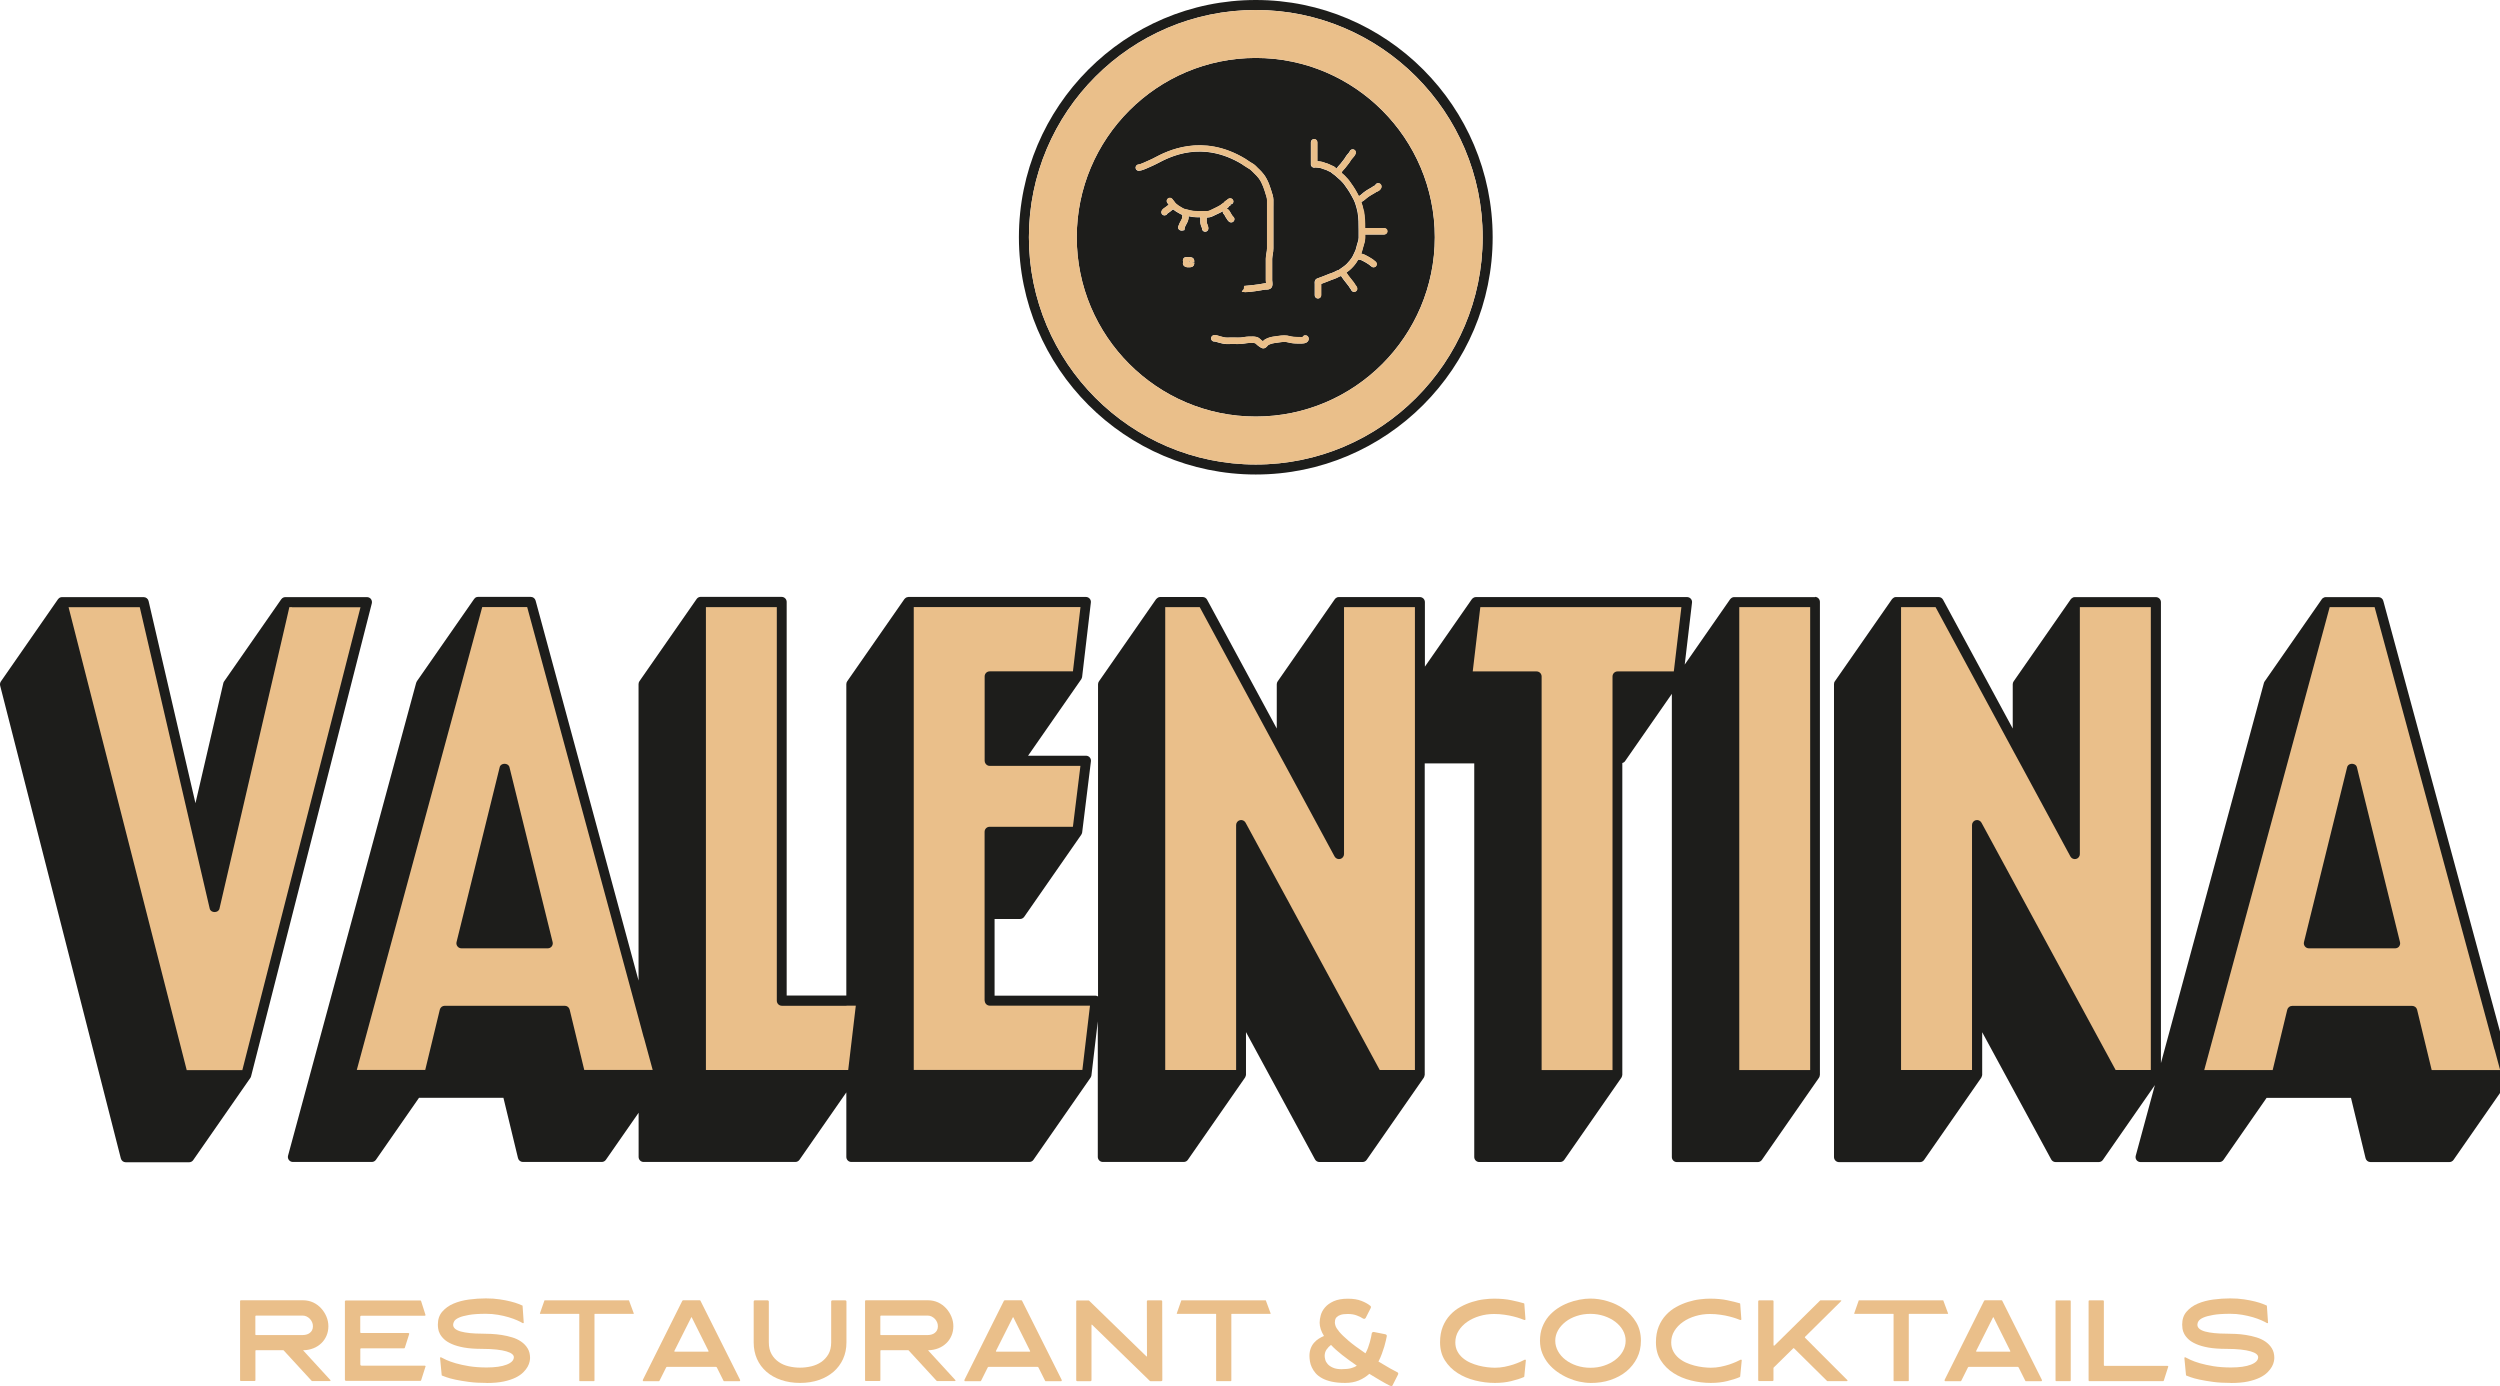 <?xml version="1.0" encoding="UTF-8"?>
<svg xmlns="http://www.w3.org/2000/svg" id="Calque_1" data-name="Calque 1" viewBox="0 0 397.78 220.55">
  <defs>
    <style>
      .cls-1 {
        fill: #1d1d1b;
      }

      .cls-2 {
        fill: #eabf8a;
      }
    </style>
  </defs>
  <g>
    <g>
      <path class="cls-2" d="M38.21,207c0-.07.04-.11.11-.11h9.9c.58,0,1.11.12,1.6.34.49.23.91.54,1.27.93.36.39.64.83.85,1.33s.31,1.01.31,1.54-.1,1.04-.3,1.5-.47.86-.83,1.2-.77.61-1.26.8c-.49.19-1.01.3-1.58.31-.05,0-.05.02-.02.05l4.32,4.71s.03.05,0,.09c-.02.04-.04.05-.08.05h-2.85s-.05-.01-.07-.04l-4.44-4.83s-.05-.04-.07-.04h-4.32c-.07,0-.11.04-.11.11v4.68c0,.07-.04.11-.11.11h-2.22c-.07,0-.11-.04-.11-.11v-12.63ZM40.74,212.42h7.47c.19,0,.38-.03.56-.08.19-.05.36-.13.51-.25.15-.11.28-.25.37-.43.09-.18.14-.38.14-.62s-.04-.46-.13-.66-.21-.39-.36-.54c-.15-.15-.32-.28-.51-.37-.19-.09-.38-.14-.58-.14h-7.47c-.07,0-.11.04-.11.11v2.88c0,.07.03.11.11.11Z"></path>
      <path class="cls-2" d="M54.87,207.11c0-.13.07-.19.21-.19h11.8c.06,0,.1.03.12.09l.69,2.17s.02.09,0,.12-.07.05-.11.05h-10.07c-.13,0-.19.06-.19.19v2.42c0,.09.04.14.12.14h7.54s.08.02.11.05c.02.04.03.07.02.11l-.69,2.17c-.02.07-.07.11-.14.11h-6.83c-.08,0-.12.04-.12.12v2.42c0,.06.02.11.05.15.03.04.08.06.14.06h10.07s.08.02.11.05.03.07,0,.11l-.69,2.17c-.02.06-.06.09-.12.09h-11.8c-.14,0-.21-.06-.21-.19v-12.4Z"></path>
      <path class="cls-2" d="M77.41,220.04c-1.03,0-1.96-.05-2.79-.16-.83-.11-1.54-.23-2.15-.36-.6-.13-1.09-.26-1.44-.39-.36-.12-.59-.21-.7-.26-.04-.02-.05-.05-.05-.07l-.26-2.72c0-.08.03-.12.09-.12.01,0,.02,0,.03,0s.01,0,.03,0c.16.09.44.23.83.41.39.18.89.36,1.5.54s1.33.33,2.15.47c.82.13,1.75.2,2.78.2,1.35,0,2.41-.15,3.18-.45.77-.3,1.15-.7,1.15-1.19,0-.18-.09-.34-.28-.5-.19-.16-.49-.3-.9-.42s-.93-.22-1.57-.29c-.63-.07-1.4-.11-2.31-.11-1.13,0-2.08-.07-2.86-.21-.78-.14-1.43-.33-1.95-.56-.52-.23-.93-.48-1.23-.77-.3-.28-.52-.57-.67-.86-.15-.29-.24-.56-.27-.82-.04-.26-.05-.47-.05-.64,0-.83.23-1.52.7-2.06s1.06-.97,1.79-1.28c.73-.31,1.55-.53,2.46-.65.91-.12,1.81-.18,2.69-.18.8,0,1.53.05,2.19.15s1.25.21,1.75.34c.51.13.92.26,1.23.38s.52.21.62.26c.04,0,.05.02.05.07l.18,2.63c.02.07,0,.11-.09.11-.01,0-.02,0-.03,0,0,0-.01,0-.03,0-.21-.13-.51-.28-.89-.45-.38-.17-.83-.33-1.35-.49s-1.08-.28-1.7-.39c-.62-.11-1.26-.16-1.95-.16-1.1,0-2,.06-2.68.18-.68.12-1.21.26-1.58.43-.38.17-.63.36-.75.56s-.18.4-.18.57c0,.49.41.85,1.23,1.08.82.22,1.95.34,3.38.34.43,0,.92.01,1.46.04s1.09.08,1.66.17c.56.09,1.12.21,1.66.38.54.16,1.02.39,1.44.68.42.29.76.64,1.02,1.07.26.42.39.93.39,1.52,0,.13-.02.32-.07.57-.05.25-.15.53-.31.82-.16.29-.39.59-.7.9s-.71.59-1.22.84c-.51.25-1.14.46-1.89.62-.75.16-1.66.24-2.71.24Z"></path>
      <path class="cls-2" d="M85.9,209l.72-2.06s.01-.04.04-.04h13.4s.03.01.03.04l.76,2.06s-.02.05-.05.05h-6.16s-.05.02-.05.05v10.55c0,.07-.03.11-.09.11h-2.24c-.06,0-.09-.04-.09-.11v-10.55s-.02-.05-.05-.05h-6.16s-.05-.02-.05-.05Z"></path>
      <path class="cls-2" d="M102.28,219.56l6.29-12.6s.09-.07.12-.07h2.64c.06,0,.1.02.12.07l6.31,12.6s.02.09,0,.14c-.03.05-.07.07-.12.07h-2.41c-.06,0-.1-.03-.12-.09l-1.06-2.12s-.06-.07-.12-.07h-7.82s-.08.02-.11.07l-1.06,2.12c-.04.06-.08.09-.12.09h-2.41c-.06,0-.1-.02-.12-.07-.02-.05-.02-.09,0-.14ZM107.37,215.07h5.28s.06-.01.08-.04c.02-.03.01-.06,0-.08l-2.66-5.33c-.02-.06-.05-.06-.09,0l-2.68,5.33c-.02.08,0,.12.07.12Z"></path>
      <path class="cls-2" d="M120.11,206.9h2.01c.06,0,.11.02.15.06.04.04.06.09.06.15v6.49c0,.74.15,1.36.44,1.87.29.51.67.92,1.14,1.24.46.32.99.55,1.59.69.59.14,1.19.21,1.79.21s1.19-.07,1.79-.21c.59-.14,1.12-.37,1.59-.69.46-.32.84-.73,1.14-1.24.29-.51.44-1.13.44-1.87v-6.49c0-.14.07-.21.21-.21h2.01c.14,0,.21.07.21.21v6.49c0,.96-.18,1.84-.54,2.63-.36.79-.86,1.46-1.51,2.03-.65.56-1.42,1-2.32,1.31-.9.31-1.91.47-3.01.47s-2.11-.16-3.02-.47c-.91-.31-1.69-.75-2.33-1.31-.65-.57-1.15-1.24-1.5-2.03-.35-.79-.53-1.66-.53-2.63v-6.49c0-.14.07-.21.21-.21Z"></path>
      <path class="cls-2" d="M137.65,207c0-.07.04-.11.11-.11h9.9c.58,0,1.11.12,1.6.34.49.23.91.54,1.27.93.36.39.64.83.85,1.33s.31,1.01.31,1.54-.1,1.04-.3,1.5-.47.86-.83,1.2-.77.61-1.26.8c-.49.19-1.01.3-1.58.31-.05,0-.05.02-.02.05l4.32,4.71s.03.05,0,.09c-.02.04-.04.05-.08.05h-2.85s-.05-.01-.07-.04l-4.44-4.83s-.05-.04-.07-.04h-4.32c-.07,0-.11.04-.11.11v4.68c0,.07-.04.11-.11.11h-2.22c-.07,0-.11-.04-.11-.11v-12.63ZM140.18,212.42h7.47c.19,0,.38-.03.56-.08.19-.05.36-.13.51-.25.15-.11.28-.25.37-.43.09-.18.14-.38.14-.62s-.04-.46-.13-.66-.21-.39-.36-.54c-.15-.15-.32-.28-.51-.37-.19-.09-.38-.14-.58-.14h-7.47c-.07,0-.11.04-.11.11v2.88c0,.07.03.11.11.11Z"></path>
      <path class="cls-2" d="M153.45,219.56l6.29-12.6s.09-.07.12-.07h2.64c.06,0,.1.02.12.07l6.31,12.6s.02.09,0,.14c-.03.05-.07.07-.12.07h-2.41c-.06,0-.1-.03-.12-.09l-1.06-2.12s-.06-.07-.12-.07h-7.82s-.08.02-.11.07l-1.06,2.12c-.04.06-.08.09-.12.09h-2.41c-.06,0-.1-.02-.12-.07-.02-.05-.02-.09,0-.14ZM158.54,215.07h5.28s.06-.01.08-.04c.02-.03.01-.06,0-.08l-2.66-5.33c-.02-.06-.05-.06-.09,0l-2.68,5.33c-.02.08,0,.12.07.12Z"></path>
      <path class="cls-2" d="M171.41,206.92h1.78c.07,0,.11.02.12.05l9.09,8.84s.03.02.05.02c.04,0,.05-.02.05-.05l-.02-8.7c0-.12.06-.18.18-.18h2.08c.12,0,.18.06.18.18l.02,12.49c0,.13-.06.19-.19.19h-1.69c-.06,0-.1-.02-.12-.05l-9.18-8.93s-.04-.03-.06-.02c-.02.01-.03.03-.03.05v8.77c0,.12-.06.18-.19.18h-2.06c-.12,0-.18-.06-.18-.18v-12.49c0-.12.06-.18.18-.18Z"></path>
      <path class="cls-2" d="M187.23,209l.72-2.06s.01-.04.04-.04h13.4s.03.01.03.04l.76,2.06s-.02.05-.05.05h-6.16s-.05.02-.05.05v10.55c0,.07-.03.11-.09.11h-2.24c-.06,0-.09-.04-.09-.11v-10.55s-.02-.05-.05-.05h-6.16s-.05-.02-.05-.05Z"></path>
      <path class="cls-2" d="M219.35,216.65c.77.47,1.4.84,1.87,1.1s.84.46,1.11.59c.15.08.19.21.11.37l-.85,1.68c-.04.11-.12.16-.25.16-.04,0-.14-.04-.32-.13s-.39-.2-.63-.34c-.24-.13-.5-.28-.77-.44-.28-.16-.53-.31-.77-.46-.24-.15-.45-.27-.63-.38-.18-.11-.3-.18-.34-.21-.48.44-1.04.79-1.66,1.05-.63.26-1.35.4-2.18.4s-1.54-.07-2.14-.2c-.61-.13-1.12-.32-1.54-.55-.42-.23-.76-.49-1.02-.79s-.46-.61-.61-.93c-.15-.32-.25-.63-.3-.95-.05-.32-.08-.61-.08-.88,0-.45.07-.84.2-1.19.13-.35.31-.65.53-.9.22-.25.46-.47.74-.64.28-.18.55-.32.84-.44-.46-.74-.69-1.45-.69-2.12,0-.35.06-.75.18-1.19s.35-.86.68-1.24c.33-.39.79-.71,1.37-.98.59-.26,1.34-.4,2.25-.4s1.59.12,2.18.35,1.05.49,1.4.78c.11.09.13.21.07.35l-.81,1.59c-.06.09-.14.14-.25.14-.05,0-.1-.02-.16-.05-.25-.17-.58-.33-.99-.49-.41-.16-.89-.24-1.44-.24-.51,0-.9.05-1.17.15-.28.1-.48.22-.61.36-.13.14-.21.29-.24.45-.03.16-.04.3-.04.41,0,.13.04.31.11.54.08.23.27.53.59.92s.8.85,1.45,1.41,1.56,1.23,2.72,2.02c.15-.27.29-.56.4-.86s.21-.61.29-.9.15-.56.2-.81.09-.45.11-.6c.04-.15.14-.23.32-.23l1.85.37c.08.02.14.06.18.12s.06.12.04.19c-.04.16-.08.39-.14.67-.06.28-.14.6-.25.96-.11.36-.24.74-.39,1.16-.15.41-.33.83-.55,1.25ZM213.56,217.85c.55,0,1.02-.05,1.4-.15.38-.1.69-.24.92-.41-.84-.58-1.63-1.15-2.34-1.71s-1.3-1.09-1.76-1.59c-.27.2-.51.45-.71.74s-.3.63-.3,1.01c0,.15.03.35.09.59.06.24.18.47.38.7.19.22.47.42.84.58.36.17.86.25,1.48.25Z"></path>
      <path class="cls-2" d="M242.53,219.02s-.02.06-.07.09c-.55.24-1.22.45-2,.64-.78.19-1.65.29-2.6.29-1.06,0-2.1-.13-3.14-.39s-1.97-.65-2.8-1.18c-.83-.53-1.5-1.2-2.02-2.02-.52-.82-.77-1.78-.77-2.88,0-.95.15-1.78.44-2.5.29-.71.68-1.33,1.16-1.84.48-.52,1.03-.95,1.64-1.28.61-.34,1.23-.6,1.87-.8s1.26-.34,1.87-.41c.61-.08,1.15-.11,1.62-.11,1.02,0,1.93.08,2.74.25.8.17,1.47.33,2,.49.05.02.07.06.07.11l.18,2.43c0,.08-.04.12-.11.12-.01,0-.02,0-.03,0,0,0-.01,0-.03,0-.14-.06-.36-.14-.67-.25-.3-.11-.67-.21-1.09-.32-.42-.11-.89-.2-1.41-.27-.52-.08-1.07-.12-1.66-.12-.8,0-1.57.11-2.31.33s-1.4.53-1.97.93c-.58.4-1.03.88-1.37,1.43-.34.55-.51,1.16-.51,1.83,0,.53.11,1,.32,1.4.21.41.49.76.84,1.06s.74.55,1.18.75c.44.2.9.36,1.36.48.47.12.93.21,1.38.26.45.05.86.08,1.22.08.53,0,1.04-.05,1.54-.15.5-.1.95-.22,1.36-.35.41-.14.78-.28,1.1-.42s.57-.27.75-.36c.01,0,.02,0,.03,0s.01,0,.03,0c.09,0,.13.04.11.12l-.25,2.59Z"></path>
      <path class="cls-2" d="M253.05,220.04c-.55,0-1.13-.07-1.74-.2-.61-.13-1.21-.33-1.81-.59-.59-.26-1.16-.58-1.7-.96-.54-.38-1.01-.82-1.43-1.32-.41-.5-.74-1.05-.98-1.66-.24-.61-.36-1.27-.36-1.99,0-.8.12-1.52.37-2.16.25-.64.58-1.21.99-1.7.42-.49.9-.92,1.44-1.28s1.11-.65,1.7-.88c.59-.23,1.19-.4,1.8-.51.6-.11,1.18-.17,1.72-.17.87,0,1.78.13,2.72.41s1.81.68,2.6,1.24,1.44,1.25,1.95,2.09.77,1.83.77,2.97c0,1-.2,1.91-.61,2.73-.41.82-.97,1.53-1.69,2.13s-1.57,1.05-2.54,1.38-2.04.48-3.19.48ZM253.05,209.05c-.77,0-1.5.11-2.18.34-.68.22-1.27.53-1.77.92s-.9.84-1.2,1.36c-.29.52-.44,1.07-.44,1.66s.15,1.14.44,1.67c.29.52.69.98,1.2,1.37s1.09.69,1.77.92c.68.22,1.4.34,2.18.34s1.5-.11,2.18-.34c.67-.22,1.27-.53,1.78-.92s.91-.84,1.21-1.37c.29-.52.44-1.08.44-1.67s-.15-1.14-.44-1.66c-.29-.52-.7-.97-1.21-1.36s-1.1-.69-1.78-.92c-.68-.22-1.4-.34-2.18-.34Z"></path>
      <path class="cls-2" d="M276.88,219.02s-.02.06-.07.09c-.55.24-1.22.45-2,.64-.78.19-1.65.29-2.6.29-1.06,0-2.1-.13-3.14-.39s-1.97-.65-2.8-1.18c-.83-.53-1.5-1.2-2.02-2.02-.52-.82-.77-1.78-.77-2.88,0-.95.15-1.78.44-2.5.29-.71.68-1.33,1.16-1.84.48-.52,1.03-.95,1.64-1.28.61-.34,1.23-.6,1.87-.8s1.26-.34,1.87-.41c.61-.08,1.15-.11,1.62-.11,1.02,0,1.93.08,2.74.25.8.17,1.47.33,2,.49.05.02.07.06.07.11l.18,2.43c0,.08-.04.12-.11.12-.01,0-.02,0-.03,0,0,0-.01,0-.03,0-.14-.06-.36-.14-.67-.25-.3-.11-.67-.21-1.09-.32-.42-.11-.89-.2-1.41-.27-.52-.08-1.07-.12-1.66-.12-.8,0-1.57.11-2.31.33s-1.4.53-1.97.93c-.58.4-1.03.88-1.37,1.43-.34.55-.51,1.16-.51,1.83,0,.53.11,1,.32,1.4.21.41.49.76.84,1.06s.74.55,1.18.75c.44.2.9.36,1.36.48.47.12.93.21,1.38.26.45.05.86.08,1.22.08.53,0,1.04-.05,1.54-.15.5-.1.95-.22,1.36-.35.41-.14.78-.28,1.1-.42s.57-.27.75-.36c.01,0,.02,0,.03,0s.01,0,.03,0c.09,0,.13.04.11.12l-.25,2.59Z"></path>
      <path class="cls-2" d="M279.76,207.04c0-.09.05-.14.14-.14h2.15c.09,0,.14.05.14.14v6.97c0,.07.03.11.09.11.02,0,.05-.01.07-.04l7.26-7.16s.03-.02.05-.02h3.24s.06.01.07.04c.01.03,0,.06-.02.08l-5.76,5.7s-.04.08,0,.12l6.76,6.77s.03.05,0,.09c-.02.04-.04.05-.06.05h-3.15s-.03-.01-.05-.04l-5.23-5.17s-.05-.04-.07-.04-.05.01-.07.04l-3.12,3.07s-.02.04-.02.07v1.92c0,.09-.05.14-.14.14h-2.15c-.09,0-.14-.05-.14-.14v-12.58Z"></path>
      <path class="cls-2" d="M295.02,209l.72-2.06s.01-.04.04-.04h13.4s.03.01.03.04l.76,2.06s-.02.05-.05.05h-6.16s-.05.02-.05.05v10.55c0,.07-.03.11-.09.11h-2.24c-.06,0-.09-.04-.09-.11v-10.55s-.02-.05-.05-.05h-6.16s-.05-.02-.05-.05Z"></path>
      <path class="cls-2" d="M309.41,219.56l6.29-12.6s.09-.07.12-.07h2.64c.06,0,.1.02.12.07l6.31,12.6s.02.09,0,.14c-.03.05-.07.07-.12.07h-2.41c-.06,0-.1-.03-.12-.09l-1.06-2.12s-.06-.07-.12-.07h-7.82s-.08.02-.11.07l-1.06,2.12c-.04.06-.08.09-.12.09h-2.41c-.06,0-.1-.02-.12-.07-.02-.05-.02-.09,0-.14ZM314.5,215.07h5.28s.06-.01.08-.04c.02-.03.01-.06,0-.08l-2.66-5.33c-.02-.06-.05-.06-.09,0l-2.68,5.33c-.02.08,0,.12.07.12Z"></path>
      <path class="cls-2" d="M327.18,219.76c-.08,0-.12-.04-.12-.12v-12.61c0-.08.04-.12.12-.12h2.18c.08,0,.12.04.12.12v12.61c0,.08-.04.12-.12.12h-2.18Z"></path>
      <path class="cls-2" d="M332.48,219.76c-.11,0-.16-.05-.16-.16v-12.54c0-.11.05-.16.16-.16h2.11c.11,0,.16.05.16.16v10.11c0,.11.05.16.16.16h9.97c.09,0,.13.05.11.14l-.71,2.22s-.06.07-.11.07h-11.7Z"></path>
      <path class="cls-2" d="M354.95,220.04c-1.03,0-1.96-.05-2.79-.16-.83-.11-1.54-.23-2.15-.36-.61-.13-1.09-.26-1.44-.39-.36-.12-.59-.21-.7-.26-.03-.02-.05-.05-.05-.07l-.26-2.72c0-.08.03-.12.09-.12.01,0,.02,0,.03,0s.01,0,.03,0c.17.09.44.23.83.41.39.18.89.36,1.5.54.61.18,1.33.33,2.15.47.82.13,1.75.2,2.78.2,1.35,0,2.41-.15,3.18-.45.77-.3,1.15-.7,1.15-1.19,0-.18-.09-.34-.28-.5-.19-.16-.49-.3-.9-.42s-.93-.22-1.57-.29c-.63-.07-1.4-.11-2.31-.11-1.13,0-2.08-.07-2.86-.21s-1.43-.33-1.95-.56-.93-.48-1.23-.77c-.3-.28-.52-.57-.67-.86-.15-.29-.24-.56-.27-.82-.03-.26-.05-.47-.05-.64,0-.83.23-1.52.7-2.06.46-.54,1.06-.97,1.79-1.28.73-.31,1.55-.53,2.46-.65s1.81-.18,2.69-.18c.8,0,1.53.05,2.19.15.66.1,1.25.21,1.75.34.51.13.92.26,1.23.38s.52.21.62.26c.04,0,.05.02.05.07l.18,2.63c.02.07,0,.11-.09.11-.01,0-.02,0-.03,0,0,0-.02,0-.03,0-.21-.13-.51-.28-.89-.45-.38-.17-.83-.33-1.35-.49-.52-.15-1.08-.28-1.7-.39-.62-.11-1.27-.16-1.95-.16-1.1,0-2,.06-2.68.18s-1.21.26-1.59.43c-.38.17-.62.36-.75.56s-.18.4-.18.57c0,.49.41.85,1.23,1.08.82.22,1.95.34,3.38.34.43,0,.92.01,1.46.04.54.02,1.09.08,1.66.17.56.09,1.12.21,1.66.38.54.16,1.02.39,1.44.68.42.29.76.64,1.02,1.07.26.42.39.93.39,1.52,0,.13-.02.32-.07.57-.05.25-.15.53-.31.82-.16.29-.39.59-.7.9-.31.31-.71.59-1.22.84-.51.25-1.14.46-1.89.62-.75.16-1.66.24-2.71.24Z"></path>
    </g>
    <g>
      <path class="cls-1" d="M59.03,95.32c-.15-.19-.38-.31-.63-.31h-12.99s-.03,0-.05,0c-.05,0-.09.01-.13.02-.04,0-.07.02-.11.03-.06.02-.11.05-.16.09-.01.01-.03.02-.05.03-.06.05-.11.1-.16.17l-9.1,13.08c-.06.08-.1.18-.12.28l-4.43,19.09-7.46-32.17c-.08-.36-.41-.62-.78-.62h-12.98s-.02,0-.03,0c-.11,0-.22.03-.31.07,0,0-.01,0-.02.01-.09.05-.17.11-.24.2,0,0-.02.01-.03.02,0,0,0,0,0,.01,0,0-.01.01-.02.02L.14,108.43c-.13.19-.17.43-.12.65l19.21,75.25c.09.35.41.6.77.6h10.09c.26,0,.51-.13.65-.34l9.1-13.09s0,0,0,0c.05-.08.09-.16.11-.25l19.21-75.25c.06-.24,0-.49-.14-.69Z"></path>
      <path class="cls-1" d="M288.82,95.01h-12.88s-.02,0-.03,0c-.19,0-.36.08-.5.21-.02.02-.04.04-.06.06-.02.02-.04.04-.06.06l-7.23,10.4,1.16-9.85c.03-.23-.04-.45-.19-.62-.15-.17-.37-.27-.6-.27h-33.59s-.04.01-.07.01c-.07,0-.13.01-.19.04-.04.01-.08.04-.12.06-.04.02-.08.04-.12.07-.03.03-.06.06-.09.1-.02.02-.05.04-.07.07l-7.46,10.72v-10.27c0-.44-.36-.8-.8-.8h-12.88s-.02,0-.03,0c-.09,0-.18.02-.27.05-.02,0-.04.02-.05.03-.06.03-.13.07-.18.12-.02.02-.04.04-.06.06-.02.02-.04.04-.06.07l-9.1,13.09c-.09.13-.14.29-.14.46v7.04l-11.09-20.51c-.14-.26-.41-.42-.7-.42h-6.76c-.12,0-.23.03-.33.08-.01,0-.03.02-.04.03-.09.05-.17.12-.24.2-.01.01-.03.02-.04.03l-9.1,13.09c-.09.13-.14.29-.14.46v49.67c-.12-.08-.26-.13-.41-.13h-16.05v-12.2h4.06c.26,0,.5-.13.65-.34l9.1-13.09s0-.02.01-.04c.06-.1.11-.2.12-.32h0s0-.02,0-.02l1.39-11.27c.03-.23-.04-.46-.19-.63-.15-.17-.37-.27-.6-.27h-9.21l8.47-12.18s0-.03.02-.04c.04-.06.06-.13.08-.21,0-.03.03-.06.03-.1,0,0,0-.01,0-.02l1.39-11.82c.03-.23-.04-.45-.19-.62-.15-.17-.37-.27-.6-.27h-28.23s-.06.01-.09.02c-.06,0-.11.02-.17.03-.04.01-.08.04-.12.06-.05.03-.09.05-.13.09-.03.03-.06.06-.09.09-.02.02-.04.03-.05.05l-9.1,13.08c-.09.13-.14.29-.14.46v49.54h-9.49v-62.63c0-.44-.36-.8-.8-.8h-12.88s-.02,0-.04,0c-.1,0-.19.03-.27.06-.08.04-.16.08-.23.15-.02.02-.04.04-.05.06-.02.02-.05.04-.06.07l-9.1,13.08c-.09.13-.14.29-.14.46v47.17l-16.38-60.46c-.09-.35-.41-.59-.77-.59h-8.37s-.03,0-.04,0c-.07,0-.13.01-.19.03-.01,0-.03,0-.04.01-.07.02-.13.06-.18.1-.01,0-.02.01-.03.02-.06.05-.12.11-.16.17l-9.1,13.08c-.05.08-.09.16-.12.25l-20.39,75.25c-.06.24-.02.49.14.69.15.2.39.31.63.31h12.56c.26,0,.5-.13.65-.34l6.86-9.87h13.43l2.32,9.6c.09.36.41.61.77.61h12.56c.26,0,.5-.13.65-.34l5.21-7.49v7.03c0,.44.35.8.79.8h24.15c.26,0,.5-.13.65-.34l7.46-10.73v10.27c0,.44.35.8.79.8h28.33c.26,0,.51-.13.65-.34l9.1-13.09s0-.02.01-.03c.06-.1.1-.2.12-.31,0,0,0-.01,0-.02h0s1.01-8.59,1.01-8.59v21.58c0,.44.36.8.8.8h12.88c.26,0,.51-.13.65-.34l9.1-13.09s.01-.04.03-.06c.04-.06.06-.13.08-.2.01-.04.02-.09.03-.13,0-.02.01-.04.01-.06v-6.78l10.98,20.25c.14.26.41.42.7.42h6.87c.26,0,.5-.13.65-.34l9.1-13.09s.02-.05.03-.08c.02-.04.04-.09.06-.14.02-.05.03-.11.03-.16,0-.03.02-.05.02-.08v-49.54h7.88v62.63c0,.44.35.8.79.8h12.88c.26,0,.5-.13.65-.34l9.1-13.09s.02-.05.03-.07c.03-.05.05-.09.06-.14.02-.05.02-.1.03-.15,0-.03.02-.05.02-.09v-49.6c.17-.05.32-.14.42-.28l7.46-10.73v73.7c0,.44.35.8.79.8h12.88c.26,0,.5-.13.65-.34l9.1-13.09s.02-.06.04-.08c.02-.04.04-.08.05-.12.02-.05.03-.11.03-.17,0-.03.02-.05.02-.08v-75.25c0-.44-.35-.8-.79-.8Z"></path>
      <path class="cls-1" d="M399.6,171.03c0-.06,0-.12,0-.18l-20.39-75.25c-.09-.35-.41-.59-.77-.59h-8.37s0,0-.01,0c-.08,0-.17.01-.24.04-.03.01-.06.03-.09.05-.05.02-.09.04-.14.07-.05.04-.1.09-.14.14-.01.01-.03.02-.04.04h0s0,.02,0,.02l-9.09,13.07c-.05.08-.09.16-.11.25l-16.38,60.46v-73.34c0-.44-.36-.8-.8-.8h-12.88s-.02,0-.03,0c-.09,0-.18.02-.27.05-.02,0-.04.03-.06.04-.06.03-.12.07-.17.11-.02.02-.05.05-.07.07-.02.02-.04.04-.06.06l-9.1,13.08c-.09.13-.14.29-.14.46v7.04l-11.09-20.5c-.14-.26-.41-.42-.7-.42h-6.76s-.03,0-.04,0c-.1,0-.2.02-.28.06-.02.01-.04.03-.06.04-.09.05-.16.11-.23.19-.01.01-.03.02-.04.03l-9.1,13.08c-.1.13-.14.29-.14.46v75.25c0,.44.36.8.8.8h12.88c.26,0,.5-.13.65-.34l9.1-13.09s.01-.05.03-.07c.03-.06.06-.13.08-.2.01-.04.02-.09.03-.13,0-.02.01-.04.01-.06v-6.78l10.98,20.24c.14.26.41.42.7.42h6.87c.26,0,.5-.13.65-.34l8.28-11.91-3.05,11.25c-.06.24-.02.49.13.69.15.2.39.31.63.31h12.55c.26,0,.5-.13.65-.34l6.86-9.87h13.43l2.32,9.6c.09.36.41.61.78.61h12.56c.26,0,.5-.13.65-.34l9.1-13.09s.01-.05.03-.08c.05-.09.09-.18.1-.28,0-.04,0-.09,0-.13Z"></path>
    </g>
    <g>
      <path class="cls-2" d="M46.48,96.6h-.44l-.17.75-.36,1.57-10.59,45.66c-.17.72-1.38.72-1.55,0l-2.26-9.72-.41-1.76-.41-1.76-8.05-34.73h-11.33l4.58,17.96,4.39,17.19,9.83,38.51h8.85l2.06-8.08,2.22-8.69,14.52-56.88h-10.89Z"></path>
      <path class="cls-2" d="M102.43,165.08l-.39-1.45-.4-1.49-1.67-6.18-16.09-59.37h-7.15l-.13.47-.35,1.3-19.48,71.88h10.89l2.32-9.6c.09-.36.41-.61.78-.61h19.1c.37,0,.69.25.78.61l2.32,9.6h10.89l-.61-2.24-.8-2.94ZM87.79,150.58c-.15.19-.38.31-.63.31h-13.74c-.24,0-.48-.11-.63-.31-.15-.19-.21-.44-.15-.68l.66-2.67.41-1.66.41-1.66,5.39-21.85c.17-.71,1.37-.71,1.55,0l6.87,27.84c.06.24,0,.49-.14.68Z"></path>
      <path class="cls-2" d="M134.69,160.03h-10.29c-.44,0-.8-.36-.8-.8v-62.63h-11.28v73.65h22.64l.04-.34.48-4.07.69-5.83h-1.48Z"></path>
      <path class="cls-2" d="M156.66,159.23v-26.88c0-.44.36-.8.8-.8h13.25l.02-.13,1.18-9.56h-14.45c-.27,0-.5-.15-.64-.35-.09-.13-.15-.28-.15-.45v-13.44c0-.44.36-.8.8-.8h13.25l.04-.37,1.16-9.86h-26.53v73.65h26.83l.02-.17,1.19-10.06h-15.95c-.44,0-.8-.36-.8-.8Z"></path>
      <path class="cls-2" d="M213.85,96.6v39.3c0,.36-.25.68-.6.77-.36.09-.72-.07-.9-.39l-7.6-14.06-.8-1.47-.8-1.47-12.26-22.68h-5.49v73.65h11.28v-38.98c0-.36.25-.68.6-.77.36-.09.72.07.9.39l4.97,9.16.8,1.47.8,1.47.28.51.51.95.51.94,13.48,24.86h5.6v-73.65h-11.29Z"></path>
      <path class="cls-2" d="M237.01,96.6h-1.47l-.04.3-1.17,9.93h10.16c.44,0,.8.36.8.8v62.63h11.28v-62.63c0-.44.36-.8.8-.8h8.95l.04-.3,1.17-9.93h-30.52Z"></path>
      <polygon class="cls-2" points="276.74 96.6 276.74 98.56 276.74 101.42 276.74 170.26 287.9 170.26 288.02 170.26 288.02 165.61 288.02 160.12 288.02 96.6 277 96.6 276.74 96.6"></polygon>
      <path class="cls-2" d="M330.93,96.6v39.3c0,.36-.25.68-.6.77-.36.09-.72-.07-.9-.39l-7.6-14.06-.8-1.47-.8-1.47-12.26-22.68h-5.49v73.65h11.29v-38.98c0-.36.25-.68.6-.77.35-.09.72.07.9.39l21.35,39.36h5.6v-73.65h-11.29Z"></path>
      <path class="cls-2" d="M396.9,166.99l-1.17-4.33-17.9-66.06h-7.15l-.82,3.04-1,3.69-18.14,66.93h10.89l2.32-9.6c.09-.36.41-.61.78-.61h19.1c.37,0,.69.25.78.61l2.32,9.6h10.89l-.88-3.27ZM381.74,150.58c-.15.19-.38.31-.63.31h-13.74c-.24,0-.48-.11-.63-.31-.15-.19-.21-.44-.15-.68l.66-2.68.41-1.66.41-1.66,5.39-21.84c.11-.43.59-.6.99-.5.26.06.49.22.56.5l.34,1.4,6.52,26.45c.06.24,0,.49-.15.68Z"></path>
    </g>
  </g>
  <g>
    <g>
      <path class="cls-1" d="M189.06,41.71l.47-.08-.37-.04s-.07.08-.09.12Z"></path>
      <path class="cls-1" d="M199.81,0C179.03,0,162.12,16.94,162.12,37.75s16.91,37.75,37.69,37.75,37.69-16.93,37.69-37.75S220.59,0,199.81,0ZM199.81,73.91c-19.91,0-36.1-16.22-36.1-36.16S179.91,1.59,199.81,1.59s36.1,16.22,36.1,36.16-16.19,36.16-36.1,36.16Z"></path>
      <path class="cls-1" d="M199.81,9.22c-15.71,0-28.49,12.8-28.49,28.53s12.78,28.53,28.49,28.53,28.48-12.8,28.48-28.53-12.78-28.53-28.48-28.53ZM217.2,37.42c0,.31,0,.64-.06.98-.04.2-.1.39-.16.58-.03.11-.07.22-.1.33l-.06.23c-.05.2-.1.4-.17.6-.03.07-.06.14-.09.21.43.08.85.32,1.18.51l.16.09c.37.21.73.47.99.71.2.19.21.51.02.72-.1.1-.23.16-.37.16-.12,0-.25-.05-.35-.14-.2-.19-.5-.4-.79-.57l-.17-.1c-.3-.18-.76-.44-1.02-.41-.05,0-.09,0-.13,0-.17.3-.36.58-.52.79-.36.45-.73.81-1.13,1.1-.07.05-.14.1-.21.14,0,.02.01.03.01.05.03.04.08.11.08.12.14.22.31.45.48.66.21.25.42.51.61.77.09.12.17.26.25.39.13.17.24.31.28.5.06.27-.11.54-.38.6-.04,0-.07.01-.11.01-.23,0-.44-.16-.49-.4,0,.03-.02,0-.04-.03-.05-.06-.1-.12-.13-.18-.06-.1-.12-.2-.19-.3-.18-.24-.38-.49-.57-.73-.19-.23-.38-.5-.55-.75-.03-.05-.07-.1-.1-.15-.05.02-.11.04-.16.06-.04.01-.07.02-.11.04-.32.17-.58.3-.88.4-.26.08-.5.18-.74.28l-.28.11c-.33.13-.66.26-1,.38h0v1.81c0,.28-.23.51-.51.51s-.51-.23-.51-.51v-1.81c0-.14-.02-.25,0-.37.07-.35.28-.46.46-.52.42-.14.79-.29,1.17-.44l.27-.11c.27-.11.54-.22.83-.31.22-.07.42-.17.64-.29.16-.09.26-.12.35-.15.03,0,.06-.02.1-.03.02,0,.06-.04.09-.06l.11-.08c.21-.15.42-.29.62-.44.33-.24.63-.54.93-.92.2-.25.45-.59.59-.94.05-.13.12-.26.18-.38.06-.11.12-.23.16-.35.06-.17.1-.33.14-.5l.06-.24c.03-.12.07-.25.11-.37.05-.16.1-.32.14-.48.05-.23.05-.49.04-.76v-.19s0-.54,0-.54c0-1.02,0-1.99-.17-2.96-.09-.5-.25-.98-.39-1.43-.11-.33-.28-.64-.46-.97l-.16-.29c-.32-.6-.73-1.18-1.13-1.73-.1-.14-.22-.26-.34-.39-.08-.09-.17-.17-.25-.26-.06-.06-.12-.11-.18-.16-.08-.07-.17-.14-.25-.22-.24-.24-.5-.46-.83-.68-.08-.05-.15-.11-.21-.17-.06-.05-.11-.09-.14-.1-.15-.05-.28-.12-.42-.19l-.14-.07c-.15-.07-.29-.12-.43-.15-.12-.03-.23-.07-.33-.12-.05-.02-.11-.05-.17-.06-.3-.06-.58-.1-.91-.11-.3.12-.69-.13-.69-.47v-3.54c0-.28.23-.51.51-.51s.51.23.51.51v3.01c.28.02.54.06.81.12.13.03.24.07.35.12.05.02.11.05.17.06.21.05.42.12.63.23l.18.09c.08.04.16.09.25.11.23.07.39.21.5.31.04.03.07.06.11.09.02.02.04.03.07.05.13-.23.3-.41.44-.56.08-.09.16-.17.22-.25.1-.14.2-.27.31-.4.17-.21.33-.41.44-.62.11-.2.26-.37.39-.52.13-.14.24-.27.28-.38.09-.26.38-.4.64-.31.26.09.4.38.31.64-.11.3-.31.53-.49.73-.1.12-.2.23-.26.32-.16.29-.35.53-.54.77-.09.12-.19.24-.28.36-.08.12-.19.24-.31.36-.16.17-.35.38-.33.48,0,.03,0,.06,0,.09.02.02.05.04.07.06.05.05.11.1.16.14.11.09.21.17.3.28.07.08.14.15.21.23.15.16.31.32.44.5.42.57.85,1.19,1.2,1.84l.15.28c.06.11.12.23.18.34.02,0,.04-.01.06-.02.13-.06.41-.31.51-.39.08-.07.14-.12.17-.15.23-.17.49-.36.75-.51.21-.12.41-.23.61-.35.08-.07.15-.13.24-.18.1-.06.2-.08.26-.09.06-.27.33-.42.61-.36.27.06.45.36.39.63-.08.35-.39.56-.56.65-.09.05-.18.06-.23.08-.07.06-.13.11-.19.14-.21.13-.42.25-.64.37-.22.12-.44.29-.64.43l-.11.09c-.29.26-.57.49-.84.59.14.43.29.91.39,1.43.17.92.19,1.84.19,2.73h3.05c.28,0,.51.23.51.51s-.23.51-.51.51h-3.05v.11ZM192.05,35.57l.05.14c.07.18.16.41.16.68,0,.28-.23.49-.51.49h-.01c-.28,0-.5-.24-.49-.52,0-.07-.04-.17-.09-.28l-.07-.17c-.14-.38-.12-.78-.11-1.12v-.21s-.48,0-.48,0c-.48,0-.93-.06-1.39-.17.07.52-.17.95-.36,1.3-.11.2-.22.4-.25.56l-.05.36-.36.07s-.06,0-.1,0c-.24,0-.48-.16-.53-.4-.03-.15,0-.3.08-.41.07-.25.2-.47.31-.67.15-.27.28-.5.25-.69-.02-.12,0-.23.06-.33-.01,0-.02,0-.03,0-.2-.06-.37-.16-.51-.25-.06-.04-.12-.07-.18-.1-.29-.15-.57-.36-.8-.54-.15.14-.31.27-.46.38l-.27.19s-.11.08-.16.11c-.08.18-.26.29-.46.29-.03,0-.06,0-.09,0-.28-.05-.46-.31-.41-.58.05-.32.34-.51.55-.65l.24-.17c.13-.1.26-.2.38-.3-.06-.08-.12-.16-.19-.24-.19-.21-.18-.53.03-.71.21-.19.52-.18.71.03.12.13.22.26.31.39.12.16.22.31.36.42.2.17.47.37.71.49.08.04.16.09.24.14.1.06.21.12.29.15.09.03.19.05.29.07.13.03.25.05.37.09.46.14.92.21,1.4.2h.62c.34,0,.68.01,1.02,0,.21,0,.45-.13.71-.26.12-.06.24-.12.35-.17.31-.14.6-.29.89-.46.14-.08.24-.17.37-.27.09-.07.18-.12.24-.15l.11-.14c.1-.1.2-.17.29-.23.04-.03.08-.05.12-.08.11-.1.24-.23.45-.27.27-.05.54.13.59.4.04.23-.08.44-.28.54h0s-.04.04-.12.05c.05,0,.08-.03.12-.05l-.43-.29.33.38c-.06.05-.14.11-.21.16-.03.02-.06.04-.09.06-.02.04-.05.09-.1.15-.1.11-.22.17-.31.21,0,0-.01.01-.02.02.08.01.16.04.23.09.24.18.36.42.46.61.05.09.09.18.14.24.03.04.07.1.12.18.02.04.05.08.08.12.17.1.27.28.25.49-.02.26-.25.46-.5.46-.02,0-.03,0-.05,0-.33-.03-.51-.32-.64-.53-.16-.21-.23-.36-.3-.49-.06-.12-.12-.23-.17-.27-.15-.12-.21-.31-.18-.49-.32.18-.63.34-.97.49-.1.04-.2.09-.3.14-.33.17-.7.36-1.14.37-.05,0-.11,0-.16,0,0,.08,0,.16,0,.24,0,.28-.02.55.05.75ZM190.03,41.77c0,.32-.07.74-.74.76-.07,0-.15,0-.23,0-.25,0-.52-.05-.73-.29-.14-.17-.15-.4-.05-.57-.04-.07-.07-.16-.07-.25,0-.28.23-.51.51-.51h.18c.16-.01.32-.02.48,0,.45.05.66.29.65.73l-.51.13h.51ZM200.23,26.82c.3.3.61.6.89.98.67.91,1.01,2.06,1.32,3.08l.05.15c.15.5.13,1.01.12,1.51,0,.14,0,.28,0,.42v3.61c0,.98,0,1.97,0,2.95,0,.35-.05.66-.1.96-.04.23-.08.47-.09.71,0,.4,0,.8,0,1.19v2.22s.01.1.02.17c.04.35.07.72-.12.98-.25.33-.63.32-.86.33-.06,0-.14,0-.17,0-.03,0-2.09.4-3.14.4-.28,0-.48-.03-.56-.1l.33-.38.03-.5c.25,0,2.54-.25,3.08-.39.15-.04.3-.04.42-.04,0-.07-.01-.14-.02-.19-.01-.11-.02-.21-.02-.27v-1.08s0-.54,0-.54v-.6c0-.41,0-.82,0-1.22,0-.3.05-.58.1-.86.05-.27.09-.52.09-.78,0-.99,0-1.98,0-2.97v-3.6c0-.15,0-.3.01-.45.01-.43.03-.84-.08-1.18l-.05-.16c-.29-.98-.6-2-1.16-2.77-.22-.31-.49-.57-.78-.85-.12-.12-.25-.24-.37-.37-.18-.19-.32-.28-.59-.43-.2-.11-.38-.23-.57-.36-.12-.08-.24-.16-.36-.24-6.41-3.89-11.54-1.18-13.47-.16-.3.16-.52.27-.67.33-.08.03-.24.1-.42.19-.83.38-1.49.67-1.91.67h0c-.28,0-.5-.22-.5-.5,0-.28.22-.5.5-.51.24,0,1.14-.42,1.48-.58.22-.1.4-.18.49-.22.12-.04.3-.14.54-.27,1.87-.99,7.57-4,14.47.19.14.08.27.17.4.27.16.11.32.22.48.31.28.16.54.31.83.61.12.12.24.24.35.36ZM193.14,53.34c.31-.05.59.04.81.12.06.02.13.04.19.06l.6.15c.28.07.63.06.97.05.29-.01.57-.01.85,0,.29,0,.58.01.87-.01.15-.01.3-.04.46-.06.26-.04.51-.08.77-.08h.18c.35-.02.74-.03,1.12.07.3.08.5.27.66.42.06.05.11.11.17.15l.09.06s.05.03.07.05c.03-.04.05-.06.07-.09.33-.34.98-.52,1.11-.56.26-.07.52-.1.79-.14.12-.02.24-.03.36-.05.79-.13,1.43-.13,1.91.01.42.12.83.15,1.35.15h.14c.3.02.47,0,.58,0,.07-.14.19-.24.35-.27.28-.06.54.12.6.39.04.21,0,.41-.14.57-.29.34-.84.35-1.42.33-.58,0-1.13-.02-1.73-.19-.32-.09-.84-.09-1.47.02-.13.02-.27.04-.4.06-.22.03-.44.05-.66.11-.28.07-.58.21-.65.28-.24.33-.48.49-.73.49-.09,0-.19-.02-.29-.07-.13-.06-.3-.17-.43-.27-.19-.13-.29-.22-.38-.31-.08-.07-.17-.16-.21-.17-.23-.06-.53-.05-.82-.04h-.19c-.21.01-.43.05-.64.08-.17.03-.34.05-.52.07-.32.03-.66.02-.99.02h-.41c-.12,0-.25,0-.38,0-.39.01-.83.03-1.26-.08l-.6-.15c-.09-.02-.18-.05-.27-.08-.13-.04-.27-.09-.34-.08-.28.04-.53-.15-.58-.43-.04-.28.15-.53.43-.58Z"></path>
    </g>
    <g>
      <path class="cls-2" d="M199.81,1.59c-19.91,0-36.1,16.22-36.1,36.16s16.2,36.16,36.1,36.16,36.1-16.22,36.1-36.16S219.72,1.59,199.81,1.59ZM228.3,37.75c0,15.73-12.78,28.53-28.48,28.53s-28.49-12.8-28.49-28.53,12.78-28.53,28.49-28.53,28.48,12.8,28.48,28.53Z"></path>
      <path class="cls-2" d="M197.63,26.15c.12.07.24.16.36.24.19.13.37.25.57.36.27.15.41.24.59.43.12.13.25.25.37.37.29.28.55.55.78.85.56.77.87,1.79,1.16,2.77l.05.16c.1.34.09.75.08,1.18,0,.15,0,.3,0,.45v3.6c0,.99,0,1.98,0,2.97,0,.26-.04.51-.09.78-.05.28-.1.56-.1.86,0,.41,0,.81,0,1.22v.6s0,.54,0,.54v1.08c0,.06,0,.16.02.27,0,.05.01.12.02.19-.12,0-.27,0-.42.04-.55.14-2.83.39-3.08.39l-.03.5-.33.38c.08.07.28.1.56.1,1.05,0,3.11-.39,3.14-.4.03,0,.11,0,.17,0,.23,0,.61,0,.86-.33.2-.26.16-.63.12-.98,0-.07-.01-.13-.01-.17v-2.22c0-.4,0-.8,0-1.19,0-.25.05-.48.09-.71.05-.3.11-.61.1-.96,0-.98,0-1.97,0-2.95v-3.61c0-.14,0-.28.01-.42.02-.49.03-1-.12-1.51l-.05-.15c-.3-1.02-.65-2.17-1.32-3.08-.27-.37-.58-.68-.89-.98-.12-.12-.24-.23-.35-.36-.29-.3-.55-.45-.83-.61-.17-.09-.33-.2-.48-.31-.13-.09-.27-.18-.4-.27-6.9-4.19-12.6-1.18-14.47-.19-.24.13-.43.23-.54.27-.1.04-.28.12-.49.22-.34.16-1.25.58-1.48.58-.28,0-.5.23-.5.51,0,.28.22.5.5.5h0c.42,0,1.08-.29,1.91-.67.19-.09.34-.16.42-.19.14-.05.37-.17.67-.33,1.93-1.02,7.06-3.74,13.47.16Z"></path>
      <path class="cls-2" d="M195.99,32.48h0s-.08.04-.12.05c.08-.02.12-.05.12-.05Z"></path>
      <path class="cls-2" d="M207.61,53.34c-.16.03-.29.14-.35.27-.1.01-.28.02-.58,0h-.14c-.52,0-.92-.03-1.35-.15-.48-.14-1.12-.14-1.91-.01-.12.02-.24.04-.36.05-.27.03-.53.07-.79.14-.13.03-.78.22-1.11.56-.02.02-.05.05-.07.09-.02-.02-.05-.03-.07-.05l-.09-.06c-.06-.04-.12-.1-.17-.15-.16-.15-.35-.34-.66-.42-.37-.1-.77-.08-1.12-.07h-.18c-.26.01-.51.05-.77.09-.15.02-.3.05-.46.06-.29.03-.58.02-.87.01-.28,0-.56,0-.85,0-.34.01-.69.02-.97-.05l-.6-.15c-.06-.02-.12-.04-.19-.06-.22-.07-.5-.17-.81-.12-.28.04-.47.3-.43.58.04.28.29.46.58.43.07,0,.22.04.34.08.09.03.18.06.27.08l.6.15c.42.11.86.09,1.26.08.13,0,.25,0,.38,0h.41c.33.02.66.02.99,0,.17-.02.34-.04.52-.07.21-.03.43-.07.64-.07h.19c.29-.02.59-.03.82.03.05.01.14.1.21.17.1.09.19.18.38.31.14.1.3.21.43.27.1.04.19.07.29.07.25,0,.49-.16.73-.49.07-.07.37-.21.65-.28.22-.06.44-.08.66-.11.13-.02.27-.03.4-.06.62-.1,1.14-.11,1.47-.02.59.17,1.15.19,1.73.19.58.02,1.13.01,1.42-.33.14-.16.19-.36.14-.57-.06-.27-.32-.45-.6-.39Z"></path>
      <path class="cls-2" d="M217.01,33.56c-.09-.52-.25-1-.39-1.43.27-.1.55-.33.84-.59l.11-.09c.2-.15.42-.31.64-.43.22-.12.42-.24.64-.37.06-.04.12-.08.19-.14.06-.01.14-.03.23-.08.18-.09.49-.29.56-.65.06-.27-.12-.57-.39-.63-.28-.06-.55.09-.61.36-.06.01-.16.03-.26.09-.09.05-.16.11-.24.18-.2.12-.4.23-.61.35-.26.14-.52.33-.75.51-.04.03-.1.08-.17.15-.1.09-.38.34-.51.39-.02,0-.04.01-.06.02-.06-.11-.12-.23-.18-.34l-.15-.28c-.35-.65-.79-1.27-1.2-1.84-.13-.18-.28-.34-.44-.5-.07-.07-.15-.15-.21-.23-.09-.11-.2-.19-.3-.28-.05-.04-.11-.09-.16-.14-.02-.02-.05-.04-.07-.06,0-.03,0-.06,0-.09-.03-.11.17-.31.33-.48.11-.12.23-.24.31-.36.09-.12.18-.24.28-.36.19-.24.39-.48.54-.77.05-.1.15-.21.26-.32.18-.2.38-.42.49-.73.09-.26-.05-.55-.31-.64-.27-.09-.55.05-.64.31-.04.11-.16.24-.28.38-.13.15-.28.31-.39.52-.11.21-.27.41-.44.62-.11.13-.21.27-.31.4-.06.08-.14.17-.22.25-.14.15-.32.34-.44.56-.02-.02-.04-.03-.07-.05-.04-.03-.08-.06-.11-.09-.11-.1-.27-.23-.5-.31-.09-.03-.17-.07-.25-.11l-.18-.09c-.22-.1-.42-.18-.63-.23-.06-.01-.11-.04-.17-.06-.11-.05-.22-.09-.35-.12-.27-.06-.53-.1-.81-.12v-3.01c0-.28-.23-.51-.51-.51s-.51.23-.51.51v3.54c0,.34.39.59.69.47.33,0,.62.04.91.11.06.01.11.04.17.06.11.05.22.09.33.12.14.03.28.08.43.15l.14.07c.13.07.27.14.42.19.03,0,.08.05.14.1.07.06.13.12.21.17.33.22.6.44.83.68.08.08.16.15.25.22.06.05.13.1.18.16.08.09.16.18.25.26.12.12.24.25.34.39.4.55.81,1.13,1.13,1.73l.16.29c.18.33.35.64.46.97.15.46.3.93.39,1.43.18.97.17,1.93.17,2.96v.54s0,.19,0,.19c0,.27,0,.53-.04.76-.03.17-.08.33-.14.48-.04.12-.08.25-.11.37l-.06.24c-.04.17-.08.33-.14.5-.04.13-.11.24-.16.35-.06.12-.13.25-.18.38-.14.36-.39.69-.59.94-.3.38-.6.68-.93.92-.21.15-.41.29-.62.44l-.11.08s-.07.06-.09.06c-.03.01-.06.02-.1.03-.1.03-.19.06-.35.15-.22.12-.43.23-.64.29-.29.09-.55.2-.83.31l-.27.11c-.38.15-.75.29-1.17.44-.18.06-.39.17-.46.52-.02.12-.02.23,0,.37v1.81c0,.28.23.51.51.51s.51-.23.51-.51v-1.81h0c.34-.12.66-.25,1-.38l.28-.11c.24-.1.48-.2.74-.28.31-.09.57-.23.88-.4.04-.02.07-.03.11-.04.05-.02.11-.04.16-.06.03.05.07.11.1.15.16.25.35.52.55.75.19.24.39.48.57.73.07.09.13.2.19.3.03.06.08.12.13.18.02.03.04.05.04.03.05.24.26.4.49.4.04,0,.07,0,.11-.01.27-.06.45-.33.38-.6-.04-.19-.15-.33-.28-.5-.08-.13-.16-.27-.25-.39-.19-.26-.4-.52-.61-.77-.17-.2-.34-.44-.48-.66,0,0-.05-.08-.08-.12,0-.02,0-.03-.01-.05.07-.05.14-.1.21-.14.4-.29.77-.65,1.13-1.1.17-.21.35-.49.52-.79.04,0,.09.01.13,0,.26-.03.72.23,1.02.41l.17.1c.3.17.59.38.79.57.1.09.22.14.35.14.13,0,.27-.05.37-.16.19-.2.18-.52-.02-.72-.26-.25-.62-.51-.99-.71l-.16-.09c-.33-.19-.74-.43-1.18-.51.03-.07.07-.13.09-.21.07-.2.12-.4.17-.6l.06-.23c.03-.11.06-.22.1-.33.06-.19.12-.38.16-.58.07-.34.07-.66.06-.98v-.11s3.04,0,3.04,0c.28,0,.51-.23.51-.51s-.23-.51-.51-.51h-3.05c0-.9-.02-1.81-.19-2.73Z"></path>
      <path class="cls-2" d="M189.38,40.91c-.15-.02-.32-.01-.48,0h-.18c-.28,0-.51.23-.51.51,0,.09.02.18.07.25-.1.18-.09.41.05.57.2.25.48.29.73.29.08,0,.16,0,.23,0,.67-.02.74-.44.74-.76h-.51s.51-.12.51-.12c.01-.44-.2-.68-.65-.73ZM189.06,41.71s.06-.09.09-.12l.37.04-.47.08Z"></path>
      <path class="cls-2" d="M192.05,35.57c-.07-.2-.06-.47-.05-.75,0-.08,0-.16,0-.24.05,0,.11,0,.16,0,.44-.01.81-.2,1.14-.37.1-.05.2-.1.3-.14.34-.15.65-.31.97-.49-.03.18.03.37.18.49.06.04.11.15.17.27.07.13.14.28.3.49.13.21.31.5.64.53.02,0,.03,0,.05,0,.26,0,.48-.2.5-.46.02-.2-.09-.39-.25-.49-.03-.04-.05-.08-.08-.12-.05-.07-.09-.14-.12-.18-.05-.06-.09-.14-.14-.24-.1-.19-.22-.43-.46-.61-.07-.05-.15-.08-.23-.09,0,0,.01-.01.02-.02.08-.04.2-.1.31-.21.05-.05.08-.1.1-.15.03-.02.06-.04.09-.06.08-.05.15-.1.21-.16l-.33-.38.43.29c.2-.1.32-.31.28-.54-.05-.27-.32-.46-.59-.4-.21.04-.34.17-.45.27-.03.03-.08.06-.12.08-.09.06-.19.13-.29.23l-.11.14c-.07.03-.15.08-.24.15-.13.11-.22.19-.37.27-.3.17-.58.32-.89.46-.12.05-.23.11-.35.17-.26.13-.5.25-.71.26-.34.01-.68,0-1.02,0h-.62c-.48,0-.94-.06-1.4-.2-.12-.04-.25-.06-.37-.09-.1-.02-.19-.04-.29-.07-.08-.02-.18-.09-.29-.15-.08-.05-.16-.1-.24-.14-.24-.12-.51-.33-.71-.49-.14-.11-.24-.25-.36-.42-.1-.13-.2-.27-.31-.39-.19-.21-.51-.22-.71-.03-.21.19-.22.51-.03.71.07.08.13.16.19.24-.11.1-.24.2-.38.3l-.24.17c-.21.14-.49.33-.55.65-.05.28.14.54.41.58.03,0,.06,0,.09,0,.2,0,.38-.12.46-.29.04-.03.12-.08.16-.11l.27-.19c.15-.11.31-.24.46-.38.23.18.51.39.8.54.06.03.12.07.18.1.15.09.32.19.51.25.01,0,.02,0,.03,0-.06.1-.08.21-.06.33.03.19-.1.43-.25.69-.11.2-.24.42-.31.67-.08.11-.11.26-.08.41.05.24.28.4.53.4.03,0,.06,0,.1,0l.36-.07.05-.36c.02-.16.13-.35.25-.56.2-.35.43-.78.36-1.3.45.11.91.18,1.39.17h.49s0,.21,0,.21c-.01.35-.03.74.11,1.12l.07.17c.04.11.09.22.09.28,0,.28.22.51.49.52h.01c.27,0,.5-.22.51-.49,0-.27-.08-.5-.16-.68l-.05-.14Z"></path>
    </g>
  </g>
</svg>
